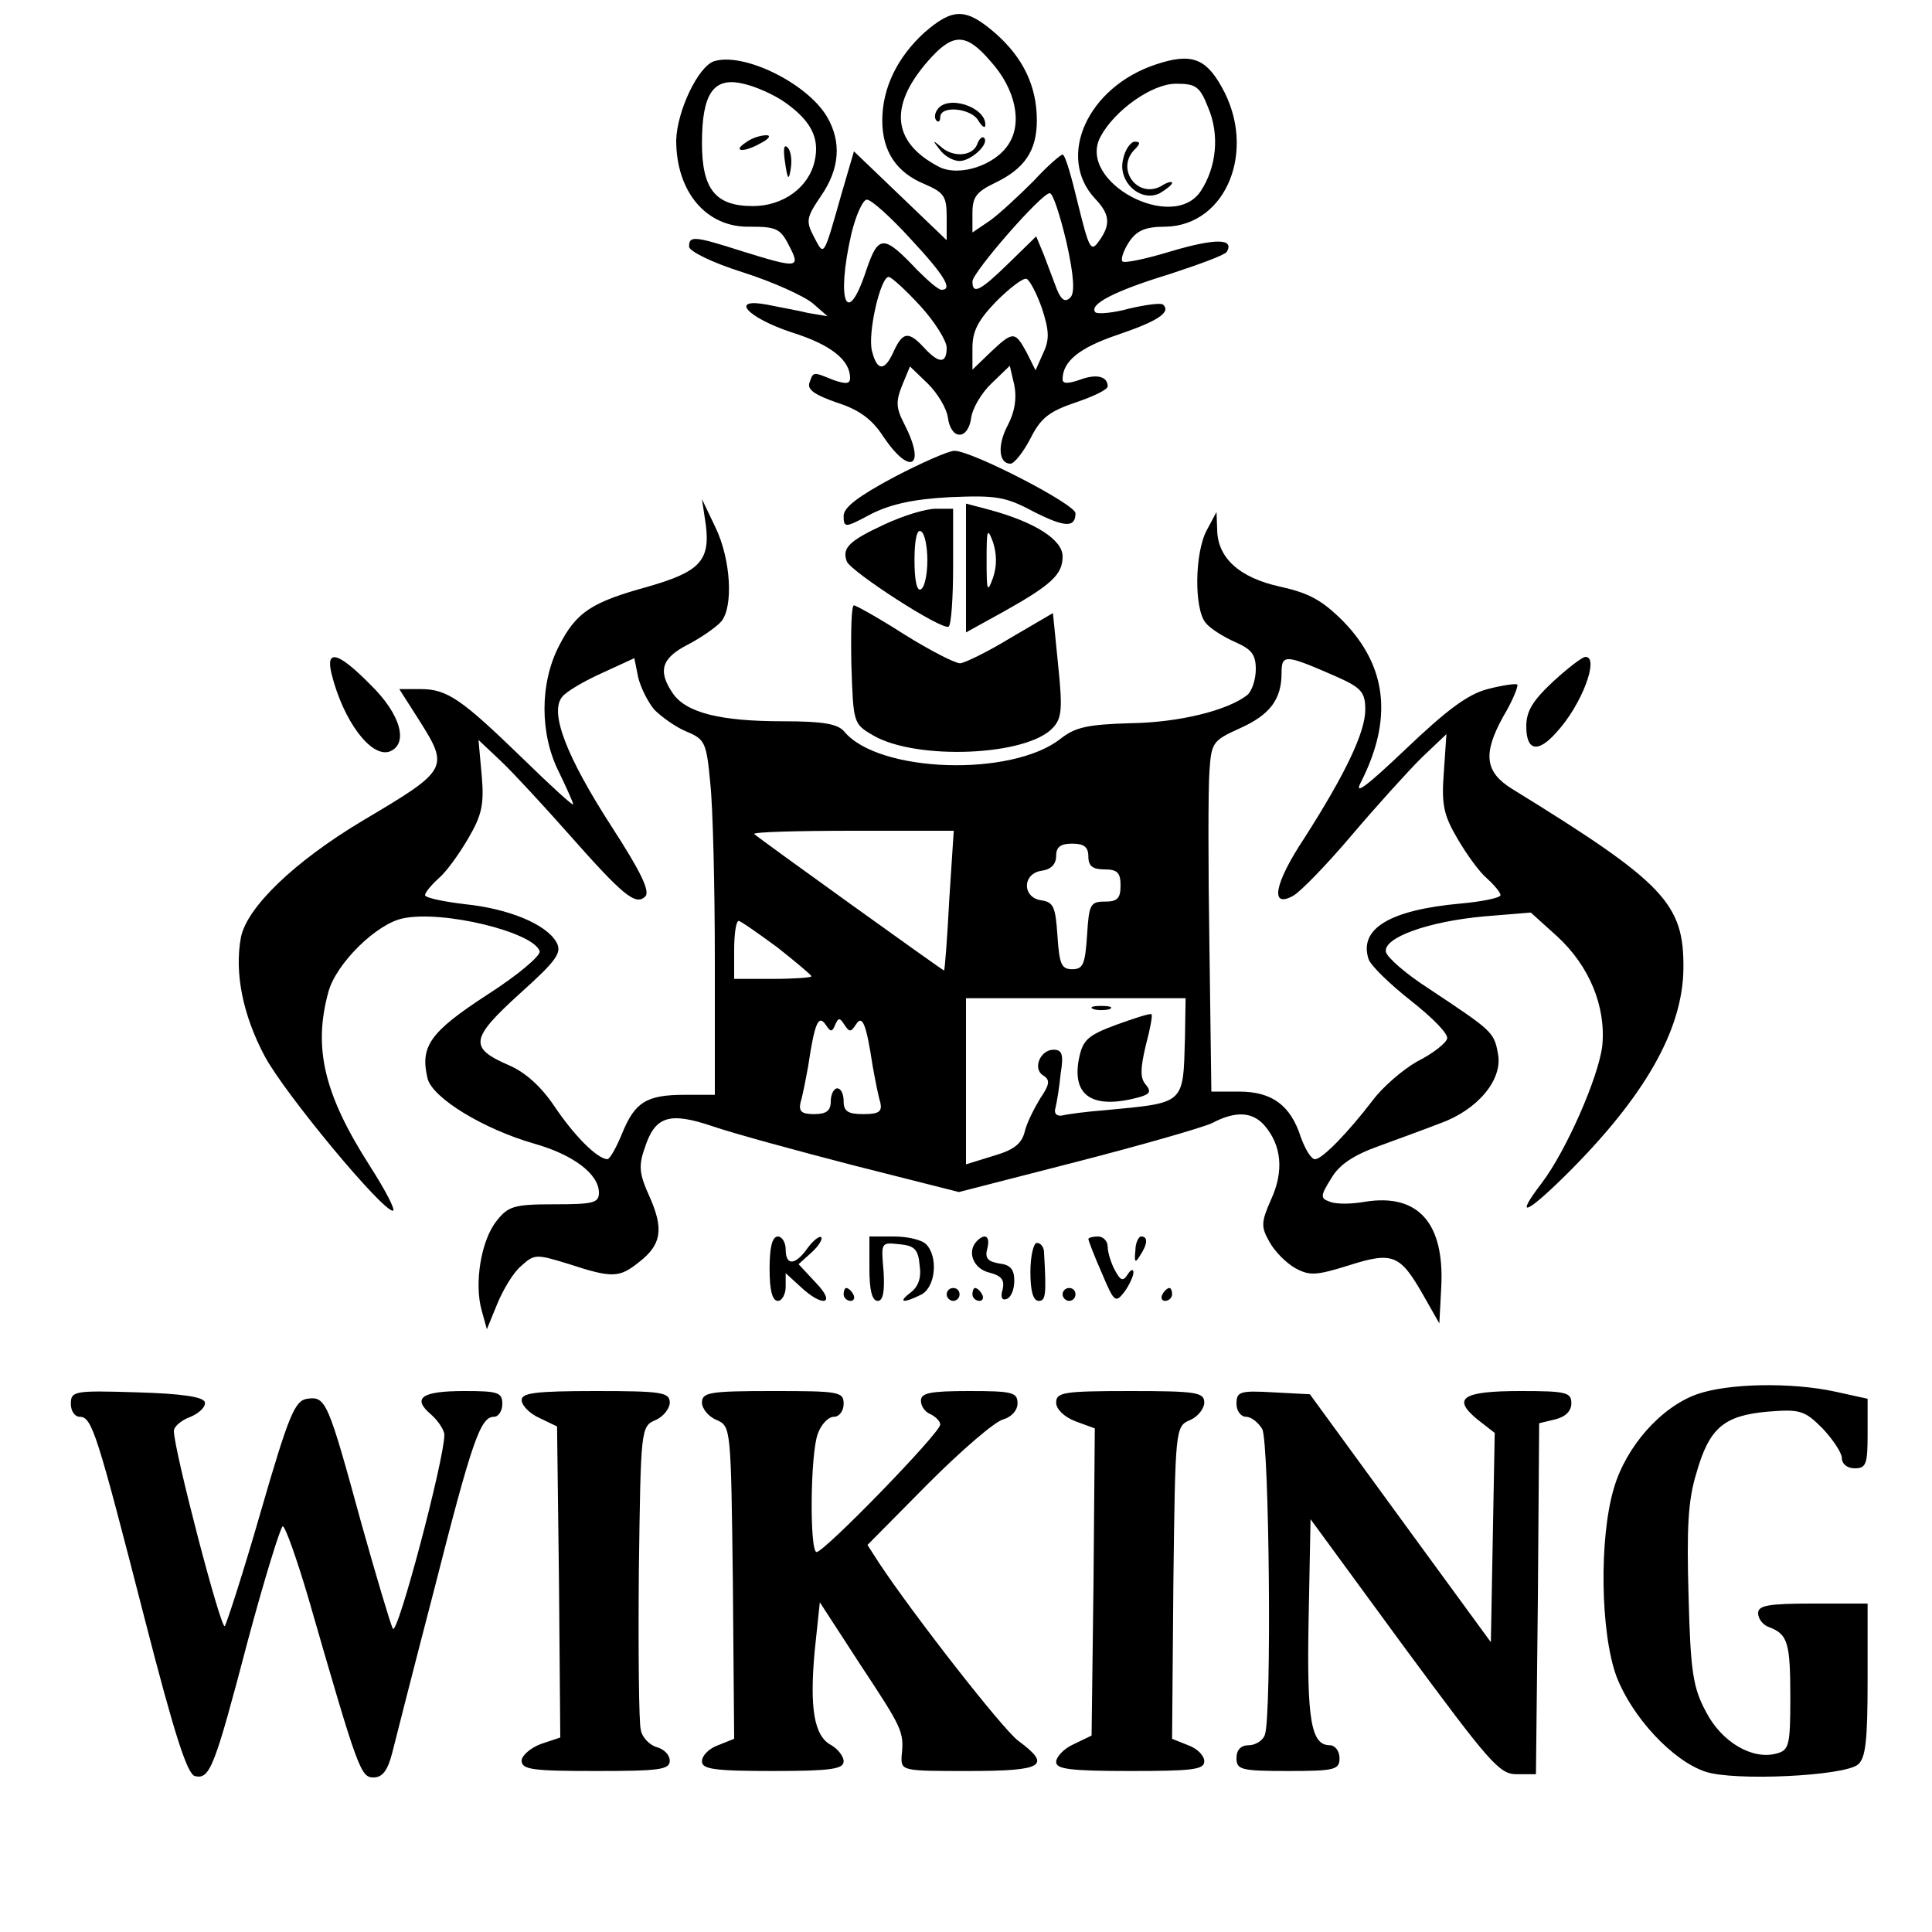 <svg version="1" xmlns="http://www.w3.org/2000/svg" width="400" height="400" viewBox="0 0 300 300"><path d="M143.6 5c-4.2 3.8-6.6 8.6-6.6 13.7 0 4.8 2.2 8.1 6.6 9.9 3 1.3 3.4 1.9 3.4 5.1v3.6l-7.2-6.9-7.2-6.9-1.9 6.5c-2.9 10.2-2.7 9.8-4.3 6.8-1.3-2.5-1.2-3 1.1-6.4 2.9-4.2 3.2-8.4.9-12.3-3.1-5.2-12.9-10-17.5-8.6-2.5.8-5.8 7.8-5.9 12.3 0 8 4.7 13.6 11.5 13.4 4 0 4.7.3 6 2.9 1.9 3.6 1.4 3.6-7.3.9-7.5-2.4-8.2-2.4-8.2-.7 0 .7 3.6 2.5 8.4 4 4.7 1.5 9.5 3.7 10.8 4.8l2.3 2-3-.5c-1.6-.4-4.5-.9-6.4-1.3-5.9-1.1-3.1 2 3.8 4.3 6.1 1.9 9.1 4.3 9.1 7.1 0 .9-.6 1-2.6.3-3.2-1.3-3.1-1.3-3.7.4-.4 1.1.8 1.9 4.2 3.1 3.5 1.1 5.5 2.6 7.2 5.2 4.2 6.3 6.8 4.9 3.3-1.9-1.3-2.5-1.3-3.5-.3-6l1.2-2.9 2.8 2.7c1.5 1.5 2.9 3.8 3.1 5.3.2 1.5.9 2.6 1.8 2.6s1.6-1.1 1.8-2.6c.2-1.5 1.6-3.9 3.2-5.4l2.8-2.7.7 3c.4 2 .1 4.1-1 6.2-1.7 3.2-1.4 6 .4 6 .6 0 2-1.8 3.1-3.9 1.6-3.2 2.9-4.2 7-5.6 2.7-.9 5-2 5-2.5 0-1.6-1.8-2-4.4-1-1.8.6-2.6.6-2.6-.1 0-2.8 2.6-4.9 8.5-6.9 6.2-2.1 8.4-3.5 7.1-4.7-.3-.3-2.6 0-5.2.6-2.5.7-4.9.9-5.3.6-1.1-1.2 2.9-3.3 11.4-5.9 4.6-1.5 8.7-3 9-3.5 1.2-2.1-1.8-2.1-8.6-.1-3.9 1.2-7.3 1.9-7.6 1.6-.3-.3.1-1.6 1-3 1.2-1.8 2.5-2.4 5.7-2.4 9.5-.2 14.2-12 8.7-21.7-2.5-4.5-4.8-5.3-10.2-3.5-10.6 3.5-15.5 14.3-9.5 20.8 2.4 2.5 2.5 4.1.6 6.7-1.2 1.7-1.5 1.1-3.2-5.8-1-4.2-2-7.7-2.4-7.7-.3 0-2.4 1.8-4.5 4.1-2.2 2.2-5.2 5-6.7 6.1l-2.8 1.9v-3c0-2.5.6-3.3 3.5-4.7 4.6-2.2 6.5-5 6.5-9.7 0-5.3-2.1-9.7-6.4-13.5-4.6-4-6.6-4-11-.2zm10.2 4.5c3.9 4.3 5 9.6 2.8 12.9-2.1 3.3-7.7 5.1-10.8 3.5-7.5-3.9-7.9-9.8-1-17.2 3.4-3.6 5.4-3.4 9 .8zm-31.9 6.4c4.1 2.9 5.4 5.6 4.6 9.1-.9 4.1-4.9 7-9.6 7-5.8 0-7.9-2.6-7.9-9.8 0-7.7 1.8-10.3 6.4-9.2 1.9.4 4.8 1.7 6.5 2.9zm65.7.8c1.8 4.2 1.3 9.2-1.1 12.9-4.3 6.7-19.4-1.4-15.6-8.4 2.2-4.1 8-8.2 11.7-8.2 3.1 0 3.7.4 5 3.7zm-22 20.9c1.2 5.4 1.3 7.9.6 8.6-.8.8-1.4.4-2.1-1.3-.5-1.3-1.4-3.7-2-5.3l-1.2-2.9-4.2 4.1c-4.5 4.4-5.7 5-5.7 2.9 0-1.4 10.7-13.7 12-13.7.5 0 1.6 3.4 2.6 7.6zm-24.2-.5c5.3 5.7 6.6 7.9 4.8 7.9-.5 0-2.1-1.4-3.8-3.1-5.2-5.5-6-5.5-7.9.1-3 9.1-4.7 4.8-2.3-5.7.7-2.9 1.8-5.3 2.4-5.3.7 0 3.7 2.7 6.8 6.1zm1.5 10.4c2.2 2.4 4.1 5.4 4.1 6.5 0 2.5-1.2 2.5-3.5 0-2.4-2.6-3.3-2.5-4.7.5-1.4 3.2-2.6 3.2-3.4 0-.7-2.7 1.3-11.5 2.6-11.5.4 0 2.6 2 4.9 4.5zm18.9.4c1.1 3.4 1.2 4.8.2 6.9l-1.2 2.7-1.4-2.8c-1.8-3.3-2.1-3.3-5.6 0l-2.8 2.7V54c0-2.6.9-4.3 3.7-7.2 2.1-2.1 4.2-3.7 4.7-3.5.5.2 1.6 2.3 2.4 4.6z"/><path d="M145.5 17.1c-.4.6-.4 1.3-.1 1.6.3.4.6.1.6-.5 0-1.9 4.8-1.4 5.9.5.6 1 1.1 1.3 1.1.7.1-2.8-6-4.8-7.5-2.3zM151.7 22.5c-.8 1.8-3.8 2-5.7.2-1.2-1-1.2-.9-.1.5.7 1 2.1 1.8 3.1 1.8 1.8 0 4.7-2.7 3.8-3.6-.3-.3-.8.2-1.1 1.1zM116 22c-2.4 1.5-.7 1.8 2 .3 1.4-.7 1.8-1.3 1-1.3s-2.2.4-3 1zM121.9 25.2c.4 2.8.6 2.9.9.9.2-1.3 0-2.7-.5-3.2-.6-.6-.7.3-.4 2.3zM174.4 24.7c-.9 3.5 2.7 6.8 5.7 5.3 1-.6 1.9-1.3 1.9-1.6 0-.3-.8-.1-1.7.5-3.7 2-7.1-2.7-4.1-5.7.9-.9.9-1.2 0-1.2-.6 0-1.5 1.2-1.8 2.7zM138.8 74.1c-5.6 3-7.8 4.7-7.8 6 0 1.9.2 1.9 4.3-.3 3-1.5 6.5-2.3 12.2-2.6 7.1-.3 8.6-.1 12.9 2.2 4.9 2.5 6.6 2.6 6.6.3 0-1.4-16.1-9.7-18.8-9.7-.9 0-5.2 1.9-9.4 4.1z"/><path d="M109.6 81.5c.7 5.6-1 7.3-9 9.6-8.7 2.4-11.1 3.9-13.8 9.2-3 5.8-3 13.7 0 19.6 1.2 2.5 2.2 4.7 2.2 5 0 .3-3.5-2.9-7.7-7-9.6-9.3-11.8-10.9-16-10.9H62l3 4.7c4.8 7.6 4.7 7.8-8.8 15.8-10.5 6.3-17.9 13.4-18.8 18.1-1 5.5.3 12 3.7 18.4 3.1 5.8 18.2 24 19.9 24 .5 0-1.1-3.1-3.6-7-7.1-11.1-8.8-18.3-6.4-27 1.2-4.4 7.5-10.6 11.6-11.4 6.1-1.3 20.2 2.1 21.2 5.1.2.7-3.5 3.8-8.2 6.8-8.9 5.8-10.4 8-9.2 13 .8 3 8.6 7.8 16.6 10.1 6 1.7 10 4.7 10 7.6 0 1.6-.9 1.8-6.9 1.8-6.3 0-7.2.3-9 2.6-2.4 3-3.5 9.7-2.3 13.9l.8 2.9 1.6-3.9c.9-2.2 2.5-4.9 3.7-5.9 2.1-1.9 2.3-1.9 7.5-.3 6.7 2.2 7.8 2.1 10.8-.3 3.5-2.7 3.9-5.1 1.7-10.1-1.6-3.5-1.8-4.8-.8-7.6 1.6-5 3.8-5.7 10.6-3.4 3.2 1.1 13.1 3.8 22 6.1l16.2 4.1 18.3-4.7c10.1-2.6 19.5-5.3 21-6 3.6-1.9 6.2-1.8 8.1.3 2.7 3.1 3.1 7.1 1.1 11.5-1.6 3.6-1.6 4.3-.3 6.6.8 1.5 2.6 3.3 4 4.1 2.2 1.2 3.2 1.2 8.3-.4 6.9-2.2 8-1.7 11.6 4.6l2.5 4.4.3-5.7c.5-9.9-3.6-14.5-11.8-13.2-2.2.4-4.6.4-5.5 0-1.5-.5-1.5-.9.2-3.6 1.2-2.1 3.4-3.6 7.3-5 3-1.1 7.4-2.7 9.7-3.6 5.8-2.1 9.7-6.8 8.9-10.8-.6-3.4-1-3.6-10.6-10-3.6-2.3-6.6-4.9-6.8-5.8-.4-2.2 6.5-4.7 15.2-5.5l7.3-.6 4.1 3.7c5 4.6 7.6 10.9 7 17-.6 4.9-5.6 16.3-9.4 21.3-4.2 5.5-2.6 5 3.7-1.2 12.2-12.1 18.2-22.5 18.3-32.1.1-10.1-2.9-13.3-26.6-27.9-4.2-2.6-4.6-5.4-1.4-11.2 1.5-2.5 2.4-4.8 2.2-5-.2-.2-2.3.1-4.6.7-3.1.8-6.4 3.3-12.7 9.3-6.1 5.8-8.1 7.3-7 5.2 5-9.8 4.1-18-2.7-25-3.3-3.3-5.3-4.4-9.8-5.4-6.4-1.4-9.8-4.5-9.8-9l-.1-2.6-1.5 2.8c-1.9 3.5-2 12.2-.2 14.4.7.9 2.8 2.2 4.6 3 2.5 1.1 3.2 1.9 3.2 4.2 0 1.6-.6 3.4-1.3 4-3 2.4-10.6 4.3-18.2 4.4-6.6.2-8.5.6-10.8 2.4-7.6 6-28.3 5.3-33.6-1.1-1-1.2-3.3-1.6-9.5-1.6-9.7 0-15-1.3-17.1-4.3-2.4-3.5-1.8-5.5 2.3-7.6 2.1-1.1 4.4-2.7 5.2-3.6 1.9-2.3 1.5-9.6-.9-14.6l-2.1-4.4.6 4zm-8 28.7c1.1 1.1 3.3 2.7 5 3.4 2.9 1.2 3.1 1.7 3.7 8.1.4 3.7.7 16.1.7 27.5V170h-4.6c-6 0-7.8 1.1-9.8 6-.9 2.2-1.9 4-2.3 4-1.6-.1-5.1-3.6-8.2-8.2-2-3-4.5-5.3-7.1-6.4-6.2-2.7-6-4.1 1.7-11.1 5.8-5.2 6.6-6.4 5.7-8-1.6-2.8-7.4-5.2-14.2-5.9-3.4-.4-6.2-1-6.2-1.4 0-.4.9-1.5 2.1-2.6 1.2-1 3.2-3.8 4.6-6.2 2.1-3.6 2.5-5.2 2.1-9.8l-.5-5.5 3.5 3.3c1.9 1.8 6.6 6.9 10.5 11.3 8.4 9.5 10.4 11.2 11.9 9.7.8-.8-.8-4-5.2-10.8-7.1-11-9.7-17.8-7.7-20.2.6-.8 3.5-2.5 6.2-3.7l5-2.3.6 3c.4 1.6 1.5 3.8 2.5 5zm106-5.1c3.8 1.7 4.4 2.4 4.4 5.1 0 3.5-3.1 10-9.5 20-4.7 7.1-5.3 10.9-1.7 8.9 1.1-.6 5.1-4.7 9-9.3 3.9-4.6 8.8-10 10.9-12.1l3.9-3.7-.4 5.9c-.4 5.1 0 6.7 2.1 10.3 1.4 2.4 3.4 5.2 4.6 6.2 1.2 1.1 2.1 2.2 2.1 2.6 0 .4-2.8 1-6.2 1.3-11 1-15.8 3.9-14.3 8.6.3 1 3.3 3.9 6.6 6.5s5.9 5.2 5.6 5.9c-.2.7-2.2 2.3-4.6 3.5-2.3 1.3-5.4 4-6.9 6-3.9 5.1-7.9 9.2-9 9.2-.6 0-1.5-1.5-2.2-3.4-1.6-5-4.5-7.1-9.6-7.1h-4.3l-.3-22.5c-.2-12.4-.2-24.6 0-27.2.3-4.5.5-4.8 4.7-6.7 4.7-2.1 6.5-4.5 6.5-8.6 0-3 .6-2.9 8.6.6zm-60.2 34.6c-.3 6-.7 10.9-.8 11-.1.1-28.6-20.4-29.5-21.2-.2-.3 6.6-.5 15.3-.5h15.7l-.7 10.7zM169 133c0 1.5.7 2 2.5 2 2 0 2.5.5 2.5 2.5s-.5 2.5-2.4 2.5c-2.3 0-2.5.4-2.8 5.2-.3 4.5-.6 5.3-2.3 5.3-1.7 0-2-.8-2.3-5.2-.3-4.5-.6-5.2-2.5-5.5-3-.4-3-4.2.1-4.6 1.4-.2 2.2-1 2.2-2.3 0-1.4.7-1.9 2.5-1.9s2.5.5 2.5 2zm-48.3 14.1c2.9 2.3 5.3 4.3 5.3 4.5 0 .2-2.7.4-6 .4h-6v-4.5c0-2.5.3-4.5.7-4.5.3 0 3 1.9 6 4.1zm63.3 14.1c-.3 10.4.1 10-12.5 11.2-2.7.2-5.7.6-6.5.8-.9.2-1.4-.3-1.1-1.2.2-.8.6-3.2.8-5.3.5-3 .2-3.7-1.1-3.7-2.1 0-3.3 3-1.6 4 1.1.7 1 1.4-.5 3.6-.9 1.5-2.1 3.8-2.4 5.2-.5 1.9-1.8 2.8-4.9 3.7l-4.2 1.3V155h34.1l-.1 6.2zm-54.3-2.1c.5-1.1.7-1.1 1.4 0 .8 1.2 1 1.2 1.8 0 1-1.6 1.6-.2 2.6 6.4.4 2.2.9 4.8 1.2 5.7.3 1.4-.2 1.8-2.6 1.8s-3.1-.4-3.1-2c0-1.1-.4-2-1-2-.5 0-1 .9-1 2 0 1.5-.7 2-2.6 2-1.9 0-2.4-.4-2.1-1.8.3-.9.8-3.5 1.2-5.7 1-6.7 1.6-8 2.7-6.4.8 1.2 1 1.2 1.5 0z"/><path d="M169.8 156.7c.6.2 1.8.2 2.5 0 .6-.3.1-.5-1.3-.5-1.4 0-1.9.2-1.2.5zM173.4 159.1c-4.6 1.7-5.3 2.4-5.9 5.5-1 5.6 2.2 7.7 9.3 5.8 1.8-.5 2-.9 1.1-2-.9-1-.8-2.6 0-6 .7-2.6 1.1-4.8.9-4.9-.2-.2-2.6.6-5.4 1.6zM150 88.2v10l5.8-3.2c7.5-4.2 9.2-5.8 9.2-8.6 0-2.6-4.3-5.3-11.2-7.2l-3.8-1v10zm4.2 1.5c-.9 2.5-1 2.1-1-2.7 0-4.8.1-5.2 1-2.8.6 1.9.6 3.7 0 5.5zM137.4 81.4c-5.6 2.6-6.7 3.7-5.9 5.8.7 1.6 14.7 10.7 15.8 10.1.4-.2.7-4.4.7-9.4V79h-2.7c-1.6 0-5.1 1.1-7.9 2.4zM144 87c0 2.1-.4 4.2-1 4.5-.6.4-1-1.3-1-4.5s.4-4.9 1-4.5c.6.3 1 2.4 1 4.5z"/><path d="M132.2 103.2c.3 9.1.3 9.2 3.4 11 6.7 3.9 23.9 3.2 27.9-1.2 1.4-1.5 1.5-3 .8-9.8l-.8-8L157 99c-3.6 2.2-7.1 3.9-7.9 4-.8 0-4.7-2-8.7-4.5-3.9-2.5-7.5-4.5-7.8-4.5-.4 0-.5 4.1-.4 9.2zM51.5 104.7c1.8 7.2 6.1 13 9 12 3-1.2 1.7-5.8-2.9-10.3-5.1-5.2-7.1-5.7-6.1-1.7zM241.2 105.8c-3.2 3-4.2 4.6-4.2 7 0 3.8 1.8 4.2 4.7.9 3.9-4.2 6.7-11.7 4.5-11.7-.5 0-2.7 1.7-5 3.8zM119.5 197c0 3.3.4 5 1.3 5 .6 0 1.2-1 1.2-2.2v-2.1l2.3 2.1c3.5 3.3 5.6 2.7 2.4-.6l-2.7-2.9 2-1.8c1.1-1 1.8-2.1 1.5-2.4-.3-.2-1.2.5-2.1 1.7-1.9 2.7-3.4 2.8-3.4.2 0-1.1-.6-2-1.2-2-.9 0-1.3 1.7-1.3 5zM135 197c0 3.3.4 5 1.3 5 .8 0 1.1-1.4.9-4.6-.4-4.5-.4-4.5 2.4-4.2 2.4.2 3 .8 3.2 3.3.3 1.9-.2 3.3-1.4 4.2-2.1 1.6-1.1 1.7 1.7.3 2.2-1.2 2.6-5.9.7-7.8-.7-.7-2.9-1.2-5-1.2H135v5zM151.7 192.7c-1.6 1.6-.6 4.3 1.9 4.9 1.9.5 2.4 1.1 2.1 2.6-.4 1.2-.1 1.8.6 1.5.7-.2 1.2-1.5 1.2-2.8 0-1.8-.6-2.5-2.3-2.7-1.8-.3-2.3-.8-1.9-2.3.5-1.9-.3-2.5-1.6-1.2zM169 192.4c0 .2.9 2.6 2.1 5.3 1.9 4.5 2.1 4.7 3.5 2.9.8-1.1 1.4-2.5 1.4-3 0-.6-.4-.5-.9.3-.7 1.1-1.1 1-2-.7-.6-1.1-1.1-2.8-1.1-3.6 0-.9-.7-1.6-1.5-1.6s-1.5.2-1.5.4zM176.3 194.2c-.2 1.8 0 2 .7.8 1.2-1.8 1.3-3 .2-3-.4 0-.9 1-.9 2.2zM160 197.5c0 2.9.4 4.5 1.3 4.5 1.1 0 1.2-1 .8-7.8-.1-.6-.5-1.2-1.1-1.2-.5 0-1 2-1 4.5zM131 201c0 .5.5 1 1.1 1 .5 0 .7-.5.4-1-.3-.6-.8-1-1.1-1-.2 0-.4.4-.4 1zM147 201c0 .5.5 1 1 1 .6 0 1-.5 1-1 0-.6-.4-1-1-1-.5 0-1 .4-1 1zM151 201c0 .5.5 1 1.1 1 .5 0 .7-.5.4-1-.3-.6-.8-1-1.1-1-.2 0-.4.4-.4 1zM165 201c0 .5.5 1 1 1 .6 0 1-.5 1-1 0-.6-.4-1-1-1-.5 0-1 .4-1 1zM180.5 201c-.3.5-.1 1 .4 1 .6 0 1.1-.5 1.1-1 0-.6-.2-1-.4-1-.3 0-.8.4-1.1 1zM263.5 216.5c-5.6 2-11 8.1-12.9 14.6-2.3 7.7-2.1 22.4.4 29.2 2.4 6.3 8.7 13.1 13.8 14.8 4.4 1.5 21.5.7 23.7-1.1 1.2-1 1.5-3.7 1.5-13.1V249h-8.5c-7 0-8.5.3-8.5 1.5 0 .9.8 1.9 1.8 2.2 2.8 1.1 3.2 2.4 3.2 10.9 0 7.5-.2 8.2-2.2 8.7-3.7 1-8.5-1.8-10.9-6.5-2-3.7-2.4-6.2-2.7-17.9-.3-10.5-.1-14.9 1.2-19.1 2-7.1 4.3-9 11.1-9.6 5-.4 5.7-.2 8.5 2.6 1.6 1.7 3 3.8 3 4.6 0 .9.8 1.6 2 1.6 1.8 0 2-.7 2-5.4v-5.4l-5-1.1c-6.9-1.5-16.7-1.3-21.5.4zM11 218c0 1.1.6 2 1.4 2 1.9 0 2.7 2.7 10.1 31.5 4.6 17.9 6.6 24.1 7.8 24.3 2.3.5 3-1.3 8.2-21.1 2.6-9.7 5.1-17.7 5.4-17.7.4 0 2.2 5.1 4 11.2C55.6 274.9 56 276 58 276c1.4 0 2.2-1.1 2.9-3.8.5-2 3.4-13.4 6.5-25.3 5.9-23.2 7.2-26.9 9.3-26.9.7 0 1.3-.9 1.3-2 0-1.8-.7-2-5.9-2-6.7 0-8.2 1.1-5.1 3.7 1.1 1 2 2.4 2 3.1 0 3.8-7.3 31.4-8 30.1-.4-.8-2.6-8.2-4.9-16.4-5.2-19-5.5-19.7-8.4-19.3-1.9.3-2.8 2.3-7.2 17.5-2.7 9.4-5.3 17.4-5.6 17.8-.6.6-7.9-27.4-7.9-30.3 0-.7 1.2-1.7 2.6-2.2 1.4-.6 2.4-1.6 2.2-2.3-.3-.8-3.6-1.3-10.6-1.5-9.7-.3-10.2-.2-10.2 1.8zM81 217.4c0 .8 1.2 2.1 2.8 2.8l2.7 1.3.3 24.2.2 24.1-3 1c-1.6.6-3 1.8-3 2.6 0 1.4 1.8 1.6 11.5 1.6 9.9 0 11.5-.2 11.5-1.6 0-.9-.9-1.8-2-2.1-1.1-.3-2.3-1.5-2.5-2.7-.3-1.1-.4-12.2-.3-24.6.3-22.2.3-22.5 2.6-23.5 1.2-.5 2.2-1.8 2.2-2.7 0-1.6-1.2-1.8-11.5-1.8-9.4 0-11.5.3-11.5 1.4zM109 217.8c0 .9 1 2.2 2.3 2.7 2.2 1 2.2 1.2 2.5 25.3l.2 24.2-2.5 1c-1.4.5-2.5 1.6-2.5 2.5 0 1.2 1.8 1.5 11 1.5 9 0 11-.3 11-1.5 0-.8-.9-1.9-1.9-2.5-2.7-1.4-3.4-5.7-2.6-14.6l.8-7.6 6.3 9.7c6.6 10 6.8 10.4 6.4 14.2-.1 2.3.1 2.3 10.4 2.3 11.6 0 13-.8 7.7-4.7-2.5-1.9-16.3-19.6-21.6-27.6l-1.8-2.8 9.4-9.5c5.2-5.2 10.4-9.7 11.7-10 1.3-.4 2.2-1.4 2.2-2.5 0-1.7-.8-1.9-7.5-1.9-6.1 0-7.5.3-7.5 1.5 0 .9.7 1.8 1.5 2.1.8.4 1.5 1.1 1.5 1.6 0 1.3-18 19.8-19.2 19.8-1.1 0-1-15.3.2-18.4.5-1.4 1.6-2.6 2.5-2.6.8 0 1.5-.9 1.5-2 0-1.9-.7-2-11-2-9.8 0-11 .2-11 1.8zM164 217.8c0 1 1.2 2.2 3 2.9l3 1.1-.2 23.9-.3 23.8-2.7 1.3c-1.6.7-2.8 2-2.8 2.8 0 1.1 2.1 1.4 11.5 1.4 9.6 0 11.5-.2 11.5-1.5 0-.9-1.1-2-2.5-2.5l-2.5-1 .2-24.2c.3-24.1.3-24.3 2.6-25.3 1.2-.5 2.2-1.8 2.2-2.7 0-1.6-1.2-1.8-11.5-1.8-10.4 0-11.5.2-11.5 1.8zM192 218c0 1.1.7 2 1.5 2s1.9.9 2.5 1.9c1.1 2.1 1.5 44.7.4 47.5-.3.9-1.5 1.6-2.5 1.6-1.2 0-1.9.7-1.9 2 0 1.8.7 2 8 2s8-.2 8-2c0-1.1-.7-2-1.5-2-2.9 0-3.6-3.8-3.3-19.5l.3-15.6 14.5 19.8c13.3 18 14.8 19.8 17.5 19.8h3l.3-27.2.2-27.3 2.5-.6c1.6-.4 2.5-1.3 2.5-2.5 0-1.7-.8-1.9-7.9-1.9-9 0-10.7 1.1-6.7 4.4l2.7 2.1-.3 16.2-.3 16.3-14.1-19.3-14-19.2-5.7-.3c-5.2-.3-5.7-.1-5.7 1.8z"/></svg>